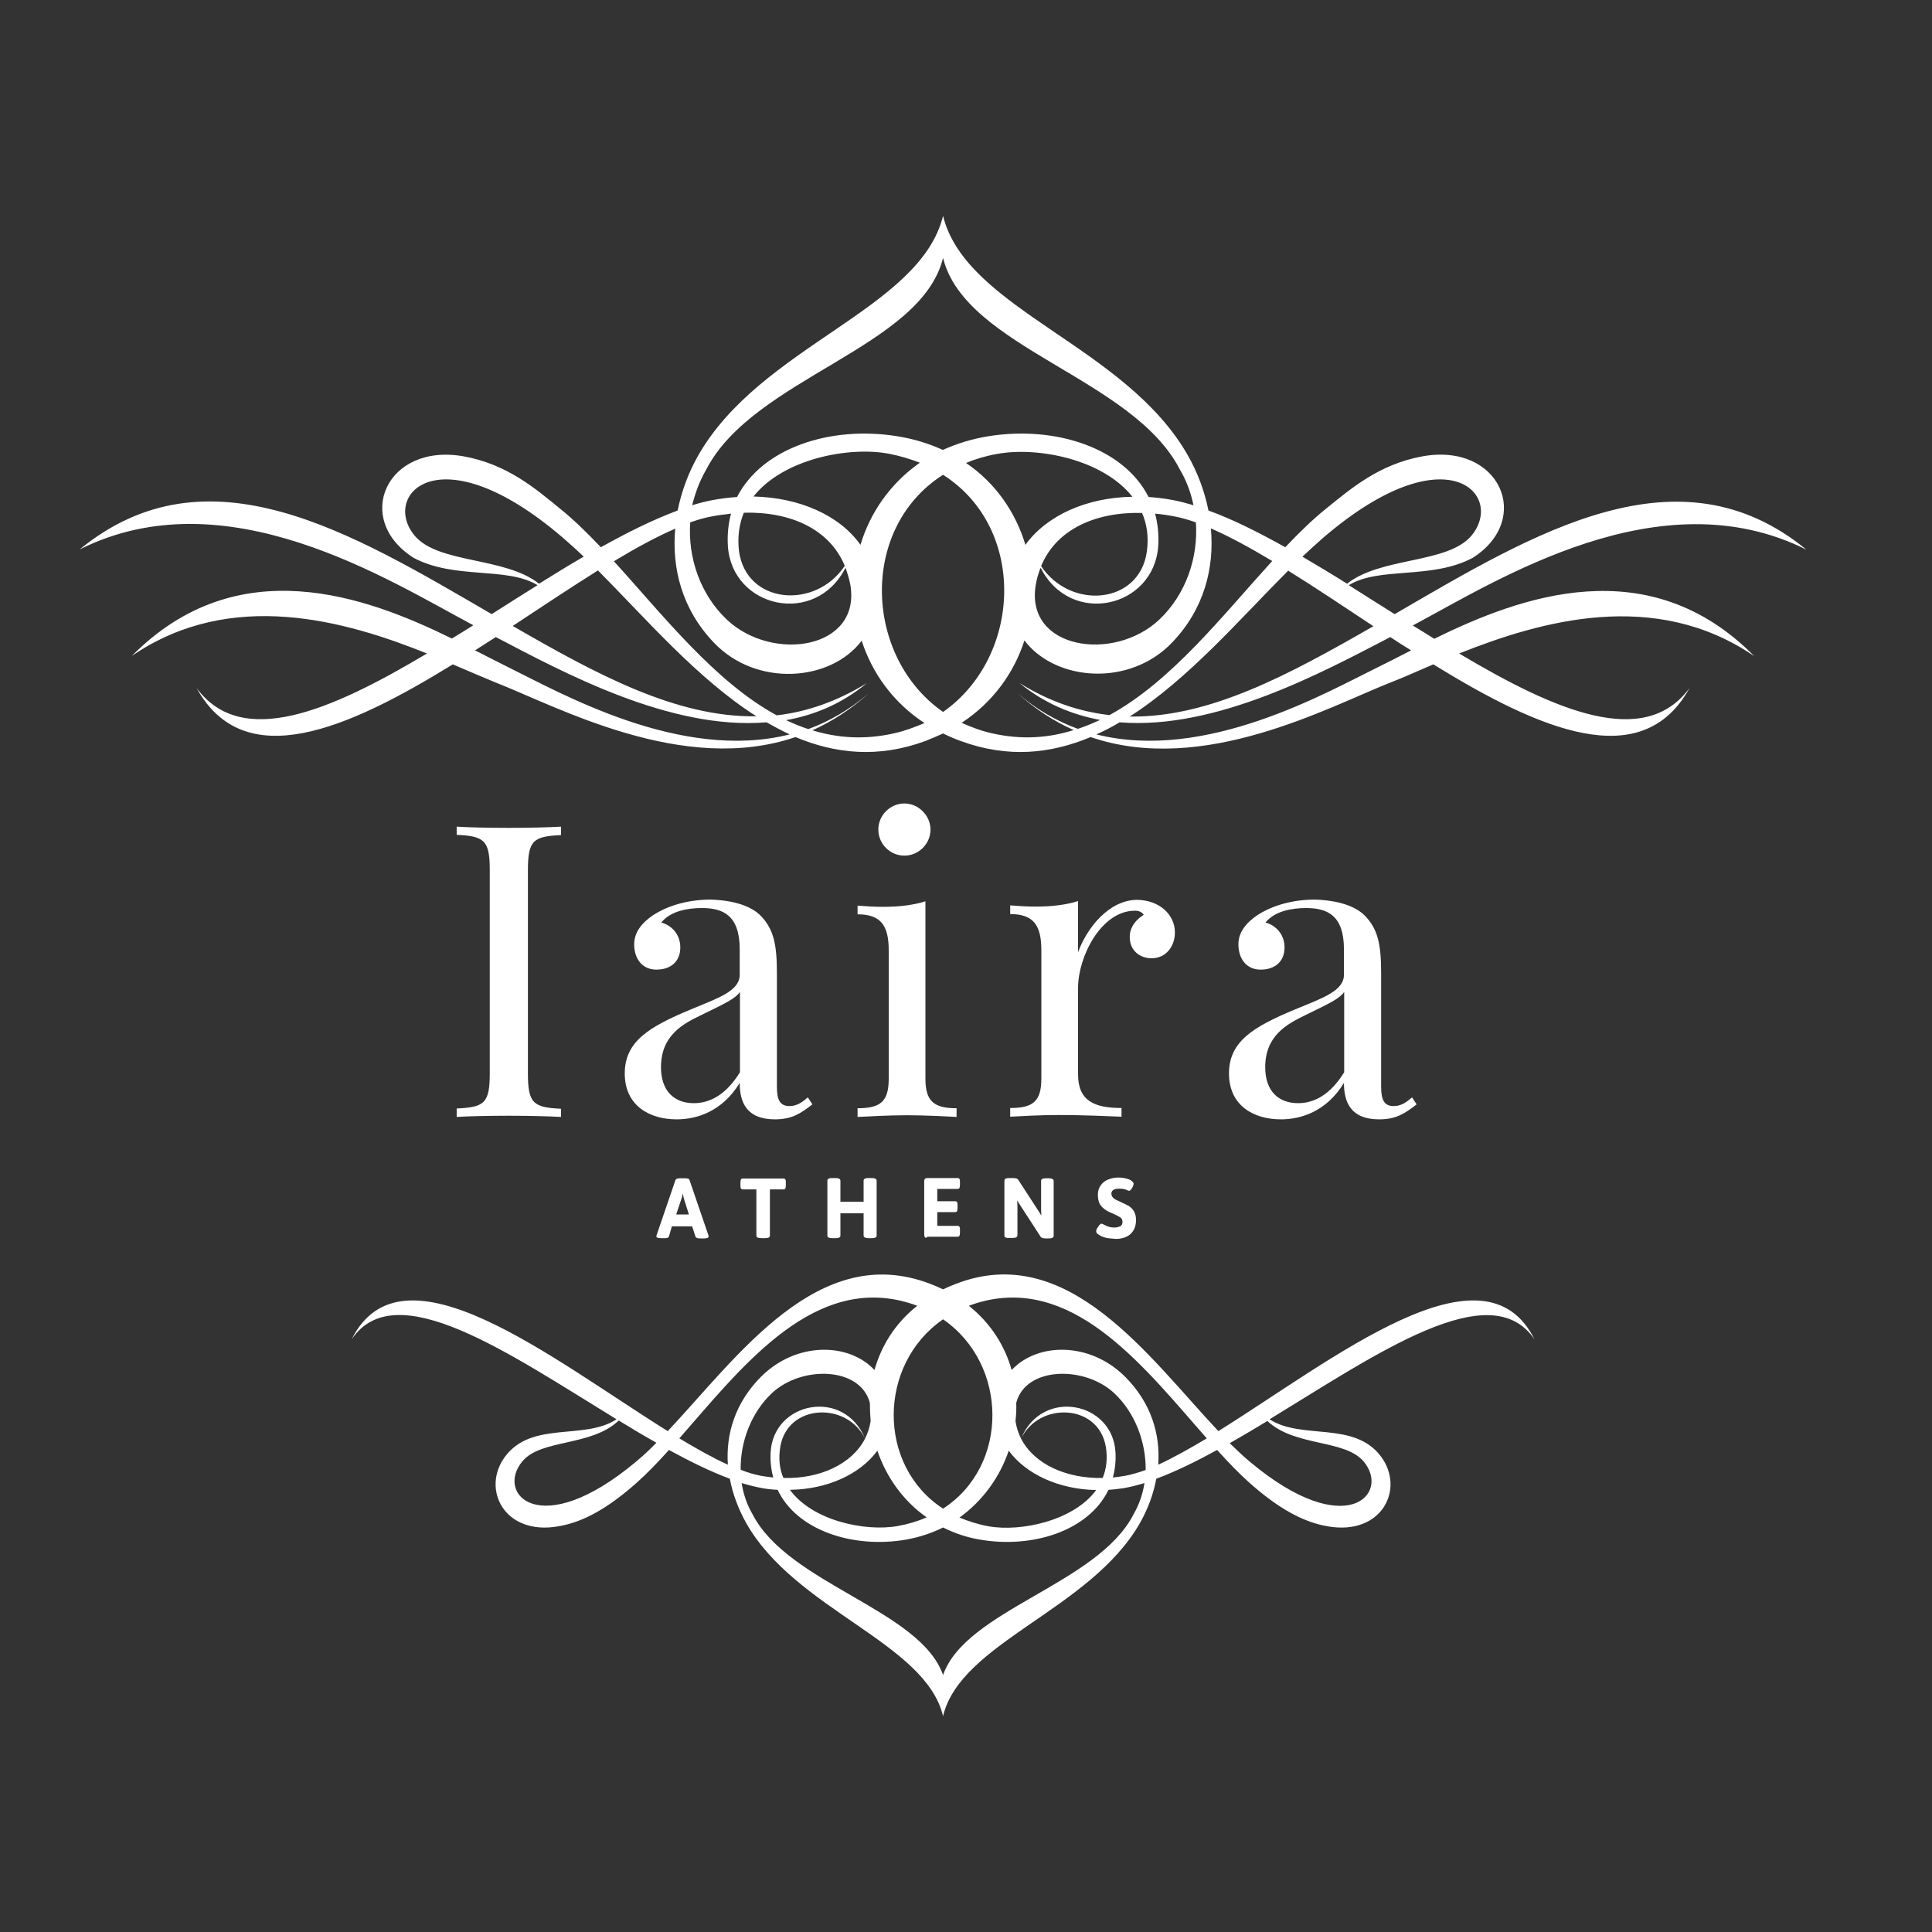 <svg xmlns="http://www.w3.org/2000/svg" xmlns:xlink="http://www.w3.org/1999/xlink" id="Layer_1" x="0px" y="0px" width="800px" height="800px" viewBox="0 0 800 800" style="enable-background:new 0 0 800 800;" xml:space="preserve"><rect x="0" y="0" width="800" height="800" fill="#333333" stroke="none"/><style type="text/css">	.st0{fill:#FFFFFF;}</style><g>	<path class="st0" d="M504.5,592.6c-28.9-30.7-62.4-79.1-108.9-60.9c-1.8,0.7-3.5,1.4-5.1,2.2c-1.6-0.8-3.3-1.5-5.1-2.2  c-46.5-18.1-80,30.2-108.9,60.9c-47.8-29.8-109.9-80.1-130.9-38c18.2-27,65.1,5.8,109.7,33.1c-13.4,8.8-35.1,0.5-46.2,15.5  c-9.9,13.4-0.3,32.8,22.2,28.8c10.6-1.8,20.9-7.9,32.2-17.9c4.4-3.9,8.9-8.6,13.5-13.7c8.8,4.8,17.3,9,25.2,11.9  c1.2,6.3,3.5,12.5,6.8,18.4c20.5,36.1,74.2,49.4,81.5,79.9c7.3-30.6,60.9-43.9,81.5-79.9c3.3-5.8,5.6-12,6.8-18.4  c7.9-2.9,16.4-7.1,25.2-11.9c4.6,5.1,9.1,9.8,13.5,13.7c11.3,10,21.6,16.1,32.2,17.9c22.5,4,32.1-15.4,22.2-28.8  c-11.1-15-32.8-6.8-46.2-15.5c44.6-27.2,91.5-60,109.7-33.1C614.4,512.5,552.2,562.8,504.5,592.6z M390.5,546.3  c27,18.6,27.5,60.6,0,78.4C363,606.8,363.5,564.9,390.5,546.3z M417.7,600.7c7.2,9.8,20.8,16,36.2,16.3  c-9.3,12.7-31.1,17.4-44.6,15c-4.4-0.8-8.3-2.1-12-3.6C407,621.4,414,611.6,417.7,600.7z M456.6,612c-15.2,0.3-28.4-5.8-33.8-16.3  c7.5-15.4,32.1-14.5,35.1,3.4C458.7,604,458.1,608.3,456.6,612z M323.1,599.1c3-17.9,27.6-18.8,35.1-3.4  c-5.4,10.5-18.6,16.7-33.8,16.3C322.8,608.3,322.3,604,323.1,599.1z M363.3,600.7c3.7,10.9,10.7,20.8,20.4,27.6  c-3.6,1.6-7.6,2.8-12,3.6c-13.5,2.4-35.3-2.2-44.6-15C342.5,616.7,356.1,610.5,363.3,600.7z M263.3,605.3  c-39.8,33.3-58.4,13.2-46.9-0.3c7.8-9.2,28.5-6,39.8-16.8c5.2,3.2,10.4,6.3,15.6,9.2C268.9,600.4,266.1,603,263.3,605.3z   M301.4,606.5c-6.2-2.8-12.9-6.6-20.1-10.9c24.9-28.4,53.4-65.5,91.2-57.1c2.6,0.6,5,1.3,7.3,2.2c-9.1,7.2-14.9,16.6-17.7,26.6  c-10.7-11.5-32.5-11.8-47.1,2.9C304.5,580.8,300.5,593.7,301.4,606.5z M319.6,576.9c12.2-11.5,36.6-11.1,40.6,4  c0,2.5,0.1,4.9,0.3,7.4c0,0.1,0,0.1,0,0.2c-0.4,2.6-1.2,5-2.3,7.2c-8.7-21.1-38-15.3-39.1,5.7c-0.2,3.8,0.2,7.2,1.1,10.4  c-1.7-0.2-3.4-0.4-5.1-0.7c-2.6-0.5-5.4-1.3-8.4-2.5C306.5,597,311.1,584.9,319.6,576.9z M469.4,627c-14.8,29-69.5,39.6-78.9,66.6  c-9.4-27-64.1-37.7-78.9-66.6c-2.3-3.9-3.8-8.4-4.5-12.9c2.9,0.9,5.8,1.6,8.5,2.1c2.1,0.4,4.3,0.6,6.4,0.7  c8.1,17.1,31.7,24.4,53.3,20.6c5.5-1,10.6-2.7,15.2-5c4.6,2.3,9.7,4.1,15.2,5c21.6,3.8,45.1-3.5,53.3-20.6c2.1-0.1,4.2-0.4,6.4-0.7  c2.7-0.5,5.6-1.2,8.5-2.1C473.2,618.6,471.7,623,469.4,627z M465.9,611.1c-1.7,0.3-3.4,0.5-5.1,0.7c0.9-3.2,1.3-6.7,1.1-10.4  c-1.1-21-30.4-26.8-39.1-5.7c-1.1-2.2-1.9-4.6-2.3-7.2c0-0.1,0-0.1,0-0.2c0.3-2.5,0.4-4.9,0.3-7.4c3.9-15.1,28.3-15.5,40.6-4  c8.6,8.1,13.1,20.1,13,31.8C471.3,609.8,468.5,610.6,465.9,611.1z M479.6,606.5c0.9-12.8-3-25.6-13.6-36.3  c-14.6-14.7-36.4-14.4-47.1-2.9c-2.8-10-8.6-19.3-17.7-26.6c2.3-0.9,4.7-1.6,7.3-2.2c37.8-8.4,66.2,28.7,91.2,57.1  C492.5,599.9,485.7,603.7,479.6,606.5z M564.6,605.1c11.4,13.4-7.1,33.6-46.9,0.3c-2.8-2.3-5.6-5-8.5-7.8c5.1-2.9,10.3-6,15.6-9.2  C536.1,599.1,556.7,595.9,564.6,605.1z"></path>	<g>		<path class="st0" d="M271.8,512c0-0.1,0-0.3,0.1-0.6l7.8-22.8c0.2-0.5,0.9-0.7,2-0.7h1.8c1.2,0,1.9,0.2,2,0.7l7.8,22.8   c0.1,0.2,0.1,0.4,0.1,0.6c0,0.5-0.6,0.8-1.8,0.8h-1.6c-1.2,0-1.8-0.2-2-0.7l-1.4-4.3h-8.4L277,512c-0.2,0.5-0.7,0.7-1.6,0.7H274   C272.5,512.7,271.8,512.5,271.8,512z M285.3,503l-2-6.3c-0.2-0.5-0.3-1.2-0.5-2.3h-0.1c0,0.1-0.1,0.5-0.2,0.9   c-0.1,0.5-0.2,0.9-0.4,1.3l-2.1,6.3H285.3z"></path>		<path class="st0" d="M313.2,511.6v-19.1h-5.6c-0.4,0-0.6-0.1-0.8-0.4c-0.2-0.3-0.2-0.7-0.2-1.3v-1.1c0-0.6,0.1-1.1,0.2-1.3   c0.2-0.3,0.4-0.4,0.8-0.4h16.8c0.4,0,0.6,0.1,0.8,0.4c0.2,0.3,0.2,0.7,0.2,1.3v1.1c0,0.6-0.1,1.1-0.2,1.3   c-0.2,0.3-0.4,0.4-0.8,0.4h-5.6v19.1c0,0.8-0.7,1.1-2.1,1.1h-1.2C313.9,512.7,313.2,512.4,313.2,511.6z"></path>		<path class="st0" d="M342.6,511.6v-22.7c0-0.8,0.7-1.1,2.1-1.1h1.2c1.4,0,2.1,0.4,2.1,1.1v8.7h9.6v-8.7c0-0.8,0.7-1.1,2.1-1.1h1.2   c1.4,0,2.1,0.4,2.1,1.1v22.7c0,0.8-0.7,1.1-2.1,1.1h-1.2c-1.4,0-2.1-0.4-2.1-1.1v-9.2H348v9.2c0,0.8-0.7,1.1-2.1,1.1h-1.2   C343.3,512.7,342.6,512.4,342.6,511.6z"></path>		<path class="st0" d="M383,512.3c-0.2-0.2-0.3-0.6-0.3-1.1v-22c0-0.5,0.1-0.9,0.3-1.1c0.2-0.2,0.6-0.3,1.1-0.3h12.4   c0.4,0,0.6,0.1,0.8,0.4c0.2,0.3,0.2,0.7,0.2,1.3v1.1c0,0.6-0.1,1.1-0.2,1.3c-0.2,0.3-0.4,0.4-0.8,0.4h-8.4v5.1h7.4   c0.4,0,0.6,0.1,0.8,0.4c0.2,0.3,0.2,0.7,0.2,1.3v1.1c0,0.6-0.1,1.1-0.2,1.3c-0.2,0.3-0.4,0.4-0.8,0.4h-7.4v5.7h8.4   c0.4,0,0.6,0.1,0.8,0.4s0.2,0.7,0.2,1.3v1.1c0,0.6-0.1,1.1-0.2,1.3s-0.4,0.4-0.8,0.4h-12.5C383.6,512.7,383.2,512.6,383,512.3z"></path>		<path class="st0" d="M415.9,511.6v-22.7c0-0.8,0.7-1.1,2.1-1.1h1.5c0.6,0,1,0.1,1.4,0.2c0.4,0.1,0.7,0.4,0.9,0.8l8,12.3   c0.5,0.7,0.9,1.4,1.3,2.1l0.1,0c0-0.5-0.1-1.3-0.1-2.4v-11.8c0-0.8,0.7-1.1,2.1-1.1h1c1.4,0,2.1,0.4,2.1,1.1v22.7   c0,0.8-0.7,1.1-2.1,1.1H433c-0.6,0-1-0.1-1.4-0.2c-0.4-0.1-0.7-0.4-0.9-0.8l-8.1-12.5c-0.5-0.7-0.9-1.4-1.3-2.1l-0.1,0   c0,0.5,0.1,1.3,0.1,2.4v11.9c0,0.8-0.7,1.1-2.1,1.1h-1C416.6,512.7,415.9,512.4,415.9,511.6z"></path>		<path class="st0" d="M457.8,512.5c-1.3-0.3-2.2-0.8-2.9-1.3c-0.7-0.4-1-0.9-1-1.3c0-0.4,0.1-0.8,0.4-1.3c0.3-0.5,0.6-0.9,0.9-1.3   c0.4-0.4,0.6-0.6,0.9-0.6c0.1,0,0.5,0.1,1,0.4c0.8,0.4,1.4,0.7,2.1,0.9c0.6,0.2,1.3,0.3,2.2,0.3c0.9,0,1.7-0.2,2.4-0.5s1-1,1-1.9   c0-0.8-0.3-1.4-0.9-1.8c-0.6-0.4-1.6-0.9-2.9-1.5l-1.6-0.7c-1.5-0.7-2.7-1.6-3.5-2.6c-0.8-1-1.3-2.5-1.3-4.5c0-1.6,0.4-2.9,1.2-4   s1.8-1.9,3.1-2.4c1.3-0.5,2.6-0.8,4.1-0.8c1.2,0,2.3,0.1,3.3,0.4c1,0.2,1.8,0.6,2.3,1c0.5,0.4,0.8,0.8,0.8,1.1   c0,0.3-0.1,0.7-0.3,1.2c-0.2,0.5-0.5,0.9-0.8,1.3s-0.6,0.5-0.8,0.5c-0.1,0-0.3-0.1-0.6-0.2s-0.5-0.2-0.7-0.3   c-0.8-0.3-1.7-0.4-2.7-0.4c-1.2,0-2.1,0.2-2.6,0.6c-0.5,0.4-0.7,0.9-0.7,1.4c0,0.6,0.2,1.1,0.5,1.5c0.3,0.4,0.7,0.7,1.2,1   c0.5,0.2,1.2,0.6,2.1,1c1.3,0.6,2.4,1.1,3.3,1.6c0.8,0.5,1.6,1.2,2.2,2.2c0.6,1,0.9,2.2,0.9,3.7c0,1.8-0.4,3.3-1.2,4.5   c-0.8,1.2-1.8,2-3,2.5c-1.2,0.5-2.5,0.8-3.9,0.8C460.5,512.9,459.1,512.8,457.8,512.5z"></path>	</g>	<g>		<path class="st0" d="M232.3,345.8c-11.5,0.5-13.7,2.2-13.7,14.6v84.1c0,12.3,2.2,14.1,13.7,14.6v3.4c-5.2-0.3-13.7-0.5-21.5-0.5   c-8.8,0-17,0.2-21.7,0.5V459c11.5-0.5,13.7-2.2,13.7-14.6v-84.1c0-12.3-2.2-14.1-13.7-14.6v-3.4c4.7,0.3,12.9,0.5,21.7,0.5   c7.8,0,16.3-0.2,21.5-0.5V345.8z"></path>		<path class="st0" d="M314.9,379.1c5.4,5.5,6.8,11.8,6.8,23.8V450c0,5.5,1.3,8,5.2,8c3.1,0,5.3-1.6,7.6-3.6l1.9,2.9   c-4.7,3.6-8.3,6.2-15.5,6.2c-11.8,0-14.6-7.1-14.6-15.1c-7.3,12-18,15.1-26.1,15.1c-11.3,0-21.5-5.7-21.5-19   c0-13.4,10.3-19.4,27.3-26.5c11.3-4.7,20.3-7.6,20.3-14.4v-10.5c0-14.2-7-17.1-15.7-17.1c-5.8,0-12.9,1.2-16.8,6   c4.2,1.1,7.9,4.8,7.9,10.3c0,5.8-3.9,9.2-9.9,9.2c-5.8,0-9.2-4.4-9.2-10.5c0-5,3.2-8.9,7.9-12.1c4.8-3.1,12.9-6.4,23.8-6.4   C303.9,372.8,311,375.2,314.9,379.1z M306.4,410.7c-1.8,2.7-5.5,4.5-16.2,9.7c-7.5,3.6-16.5,8.4-16.5,21.5   c0,10.2,5.8,14.9,13.6,14.9c6.8,0,13.4-3.6,19.1-12.8V410.7z"></path>		<path class="st0" d="M383.2,446.7c0,9.4,3.6,12.2,12.9,12.2v3.6c-3.9-0.2-12.7-0.7-20.5-0.7s-16.6,0.5-20.5,0.7v-3.6   c9.4,0,12.9-2.7,12.9-12.2v-53.1c0-10.2-3.1-15-12.9-15v-3.6c3.6,0.3,7.1,0.5,10.5,0.5c6.6,0,12.7-0.7,17.6-2.3V446.7z    M385.3,343.5c0,6-5,10.8-10.8,10.8c-6,0-10.8-4.9-10.8-10.8c0-5.9,4.9-10.8,10.8-10.8C380.3,332.7,385.3,337.7,385.3,343.5z"></path>		<path class="st0" d="M486.5,386.1c0,5.8-3.7,10.7-9.7,10.7c-4.7,0-9-3.1-9-8.8c0-4.2,2.7-7.3,5.8-9.2c-0.8-1.2-2.1-1.7-3.6-1.7   c-14.2,0-23.6,19.3-23.6,31.9v35.9c0,11,6.8,13.9,18,13.9v3.6c-5.2-0.2-15.6-0.7-26.1-0.7c-7.8,0-16.1,0.5-20,0.7v-3.6   c9.4,0,12.9-2.7,12.9-12.2v-53.1c0-10.2-3.1-15-12.9-15v-3.6c3.6,0.3,7.1,0.5,10.5,0.5c6.6,0,12.7-0.7,17.6-2.3v21.2   c3.6-9.9,12.7-21.7,24.6-21.7C480.2,372.8,486.5,378.8,486.5,386.1z"></path>		<path class="st0" d="M565.1,379.1c5.4,5.5,6.8,11.8,6.8,23.8V450c0,5.5,1.3,8,5.2,8c3.1,0,5.3-1.6,7.6-3.6l1.9,2.9   c-4.7,3.6-8.3,6.2-15.5,6.2c-11.8,0-14.6-7.1-14.6-15.1c-7.3,12-18,15.1-26.1,15.1c-11.3,0-21.5-5.7-21.5-19   c0-13.4,10.3-19.4,27.3-26.5c11.3-4.7,20.3-7.6,20.3-14.4v-10.5c0-14.2-7-17.1-15.7-17.1c-5.8,0-12.9,1.2-16.8,6   c4.2,1.1,7.9,4.8,7.9,10.3c0,5.8-3.9,9.2-9.9,9.2c-5.8,0-9.2-4.4-9.2-10.5c0-5,3.2-8.9,7.9-12.1c4.8-3.1,12.9-6.4,23.8-6.4   C554.1,372.8,561.2,375.2,565.1,379.1z M556.6,410.7c-1.8,2.7-5.5,4.5-16.2,9.7c-7.4,3.6-16.5,8.4-16.5,21.5   c0,10.2,5.8,14.9,13.6,14.9c6.8,0,13.4-3.6,19.1-12.8V410.7z"></path>	</g>	<path class="st0" d="M726.4,271.7c-43.8-44.3-96.9-24.7-132.5-7.2c-2.9-1.8-5.9-3.7-8.9-5.5c35.1-18.7,102.2-61.8,163-31.4  c-53-43.4-112.5-7-170.5,26.7c-6.4-4-12.7-8-19-12c12.8-7.8,34.2-2.2,51.3-11.3C635,215,621,183,588.8,189  c-17.8,3.3-29.4,13.3-39.8,21.7c-5.6,4.5-11.2,10-16.8,15.9c-11.1-6.2-21.8-11.6-31.8-15.2c-1.6-8-4.5-15.7-8.4-22.6  c-25.8-45.7-91.9-60.5-101.5-99.4c-9.6,38.9-75.6,53.7-101.5,99.4c-3.9,6.9-6.8,14.6-8.4,22.6c-10,3.7-20.7,9-31.8,15.2  c-5.6-5.9-11.2-11.4-16.8-15.9c-10.3-8.4-21.9-18.4-39.8-21.7c-32.2-5.9-46.2,26-20.9,42c17.1,9.1,38.5,3.5,51.3,11.3  c-6.3,3.9-12.7,8-19,12C145.5,220.5,86,184.1,33,227.5c60.7-30.4,127.8,12.7,163,31.4c-3,1.9-5.9,3.7-8.9,5.5  c-35.6-17.5-88.7-37-132.5,7.2c41.2-28.2,88.6-14.5,122.2-1c-40.1,23.9-76.7,39.6-95.4,14.3c19.7,35.7,62.1,17.3,106.1-9.8  c6.8,2.9,12.8,5.5,17.7,7.5c25.8,10.1,77.6,38.5,124.2,22.6c16.4,6.9,34.2,8.8,53.6,1.7c2.6-1,5.1-2.1,7.5-3.2  c2.4,1.2,4.9,2.3,7.5,3.2c19.4,7.1,37.2,5.2,53.6-1.7c46.6,16,98.4-12.4,124.2-22.6c5-1.9,10.9-4.6,17.7-7.5  c44,27.1,86.4,45.5,106.1,9.8c-18.7,25.3-55.3,9.6-95.4-14.3C637.8,257.2,685.2,243.5,726.4,271.7z M533.4,236.3  c11.3,7,23.2,15,35.3,23c-34.7,19.9-67.7,37.9-100.9,37.4C492.2,281.1,513.6,256.1,533.4,236.3z M548,222.6  c51.2-43.9,75.3-17.6,61.3-0.8c-9.8,11.7-37.4,8.7-51.5,19.9c-6.2-3.9-12.4-7.6-18.5-11.2C542.2,227.8,545.1,225.1,548,222.6z   M480,256.6c-18.9,17.8-55.7,12.2-51.1-14.5c0.4-2.5,1.1-4.8,2-7c12.4,24.5,46.9,16.7,48.7-9c0.3-4.8-0.2-9.3-1.3-13.4  c2.6,0.2,5.2,0.6,7.8,1.1c2.9,0.5,5.9,1.4,9.1,2.5C496.2,230.9,491.1,246.1,480,256.6z M424.6,225.6c-4-13.3-12.2-25.5-24.6-33.9  c3.9-1.6,8.1-2.9,12.7-3.7c16.9-3.2,44,2.2,56.2,17.7C450,206,433.4,213.4,424.6,225.6z M474.9,228.3c-3,22-31.6,24.4-43.8,6.1  c6.3-15.2,22.5-22.5,41.8-22C474.9,217,475.7,222.3,474.9,228.3z M292.4,194.5c19.5-38,88.9-50.4,98.1-87.7  c9.2,37.3,78.6,49.6,98.1,87.7c2.7,4.5,4.5,9.5,5.6,14.7c-3.1-0.9-6-1.7-8.9-2.2c-3.2-0.6-6.5-1-9.7-1.2  c-10.2-20.2-38.3-29.6-66.1-25.2c-7,1.1-13.3,3.1-19.1,5.7c-5.7-2.6-12-4.6-19.1-5.7c-27.7-4.4-55.8,5-66.1,25.2  c-3.2,0.2-6.4,0.6-9.7,1.2c-2.9,0.5-5.9,1.3-8.9,2.2C287.9,204.1,289.7,199.1,292.4,194.5z M356.3,225.6  c-8.7-12.3-25.4-19.6-44.3-20c12.2-15.5,39.3-20.9,56.2-17.7c4.6,0.9,8.8,2.2,12.7,3.7C368.6,200.2,360.3,212.3,356.3,225.6z   M308,212.3c19.4-0.5,35.5,6.8,41.8,22c-12.2,18.3-40.8,15.9-43.8-6.1C305.3,222.3,306.1,217,308,212.3z M285.8,216.3  c3.2-1.1,6.2-2,9.1-2.5c2.6-0.5,5.3-0.8,7.8-1.1c-1.1,4.1-1.6,8.6-1.3,13.4c1.7,25.7,36.3,33.5,48.7,9c0.8,2.2,1.5,4.5,2,7  c4.6,26.7-32.2,32.3-51.1,14.5C289.9,246.1,284.8,230.9,285.8,216.3z M171.7,221.8c-14-16.8,10.1-43.1,61.3,0.8  c2.9,2.5,5.8,5.1,8.7,7.9c-6.1,3.5-12.2,7.3-18.5,11.2C209.1,230.5,181.5,233.5,171.7,221.8z M313.2,296.6  c-33.2,0.5-66.2-17.4-100.9-37.4c12.1-8,24-15.9,35.3-23C267.4,256.1,288.8,281.1,313.2,296.6z M210.1,276.1  c-3.9-1.9-8.4-4.3-13.4-6.8c2.9-1.8,5.7-3.7,8.6-5.5c28.3,14.8,72.2,38.6,112.1,35.3c3.2,1.8,6.4,3.5,9.6,5  C281.8,315.5,231.9,286.8,210.1,276.1z M370,303.7c-12.1,2.7-23.2,1.9-33.6-1.3c8-3.6,15.9-8.6,23.4-15.4  c-8,6.9-16.4,11.7-25.1,14.9c-3.1-1-6.2-2.3-9.2-3.7c11.8-2.1,23.1-6.8,33.4-15.3c-12.6,7.7-25,11.9-37.3,13.3  c-25.7-14-47-41.4-67.4-63.8c9.1-5.5,17.6-10.1,25.4-13.5c-1.5,16.4,2.8,33.4,16,47.2c17.7,18.6,48.5,16.1,61.2-0.8  c4.3,13.3,12.9,25.5,26,34.1C378.8,301.1,374.6,302.7,370,303.7z M390.5,294.8c-32.5-22.6-35-75.9,0-98.2  C425.5,218.9,423,272.1,390.5,294.8z M411,303.7c-4.6-1-8.8-2.6-12.8-4.4c13.1-8.6,21.7-20.8,26-34.1c12.8,16.9,43.5,19.4,61.2,0.8  c13.2-13.8,17.5-30.8,16-47.2c7.8,3.4,16.4,8.1,25.4,13.5c-20.5,22.5-41.7,49.8-67.4,63.8c-12.3-1.4-24.8-5.5-37.3-13.3  c10.3,8.4,21.6,13.1,33.4,15.3c-3,1.4-6.1,2.7-9.2,3.7c-8.7-3.2-17.2-8-25.1-14.9c7.5,6.8,15.3,11.8,23.4,15.4  C434.2,305.6,423.1,306.4,411,303.7z M570.9,276.1c-21.8,10.7-71.7,39.4-116.9,28c3.3-1.5,6.5-3.1,9.6-5  c39.9,3.2,83.8-20.6,112.1-35.3c2.8,1.9,5.7,3.7,8.6,5.5C579.3,271.9,574.8,274.2,570.9,276.1z"></path></g></svg>
